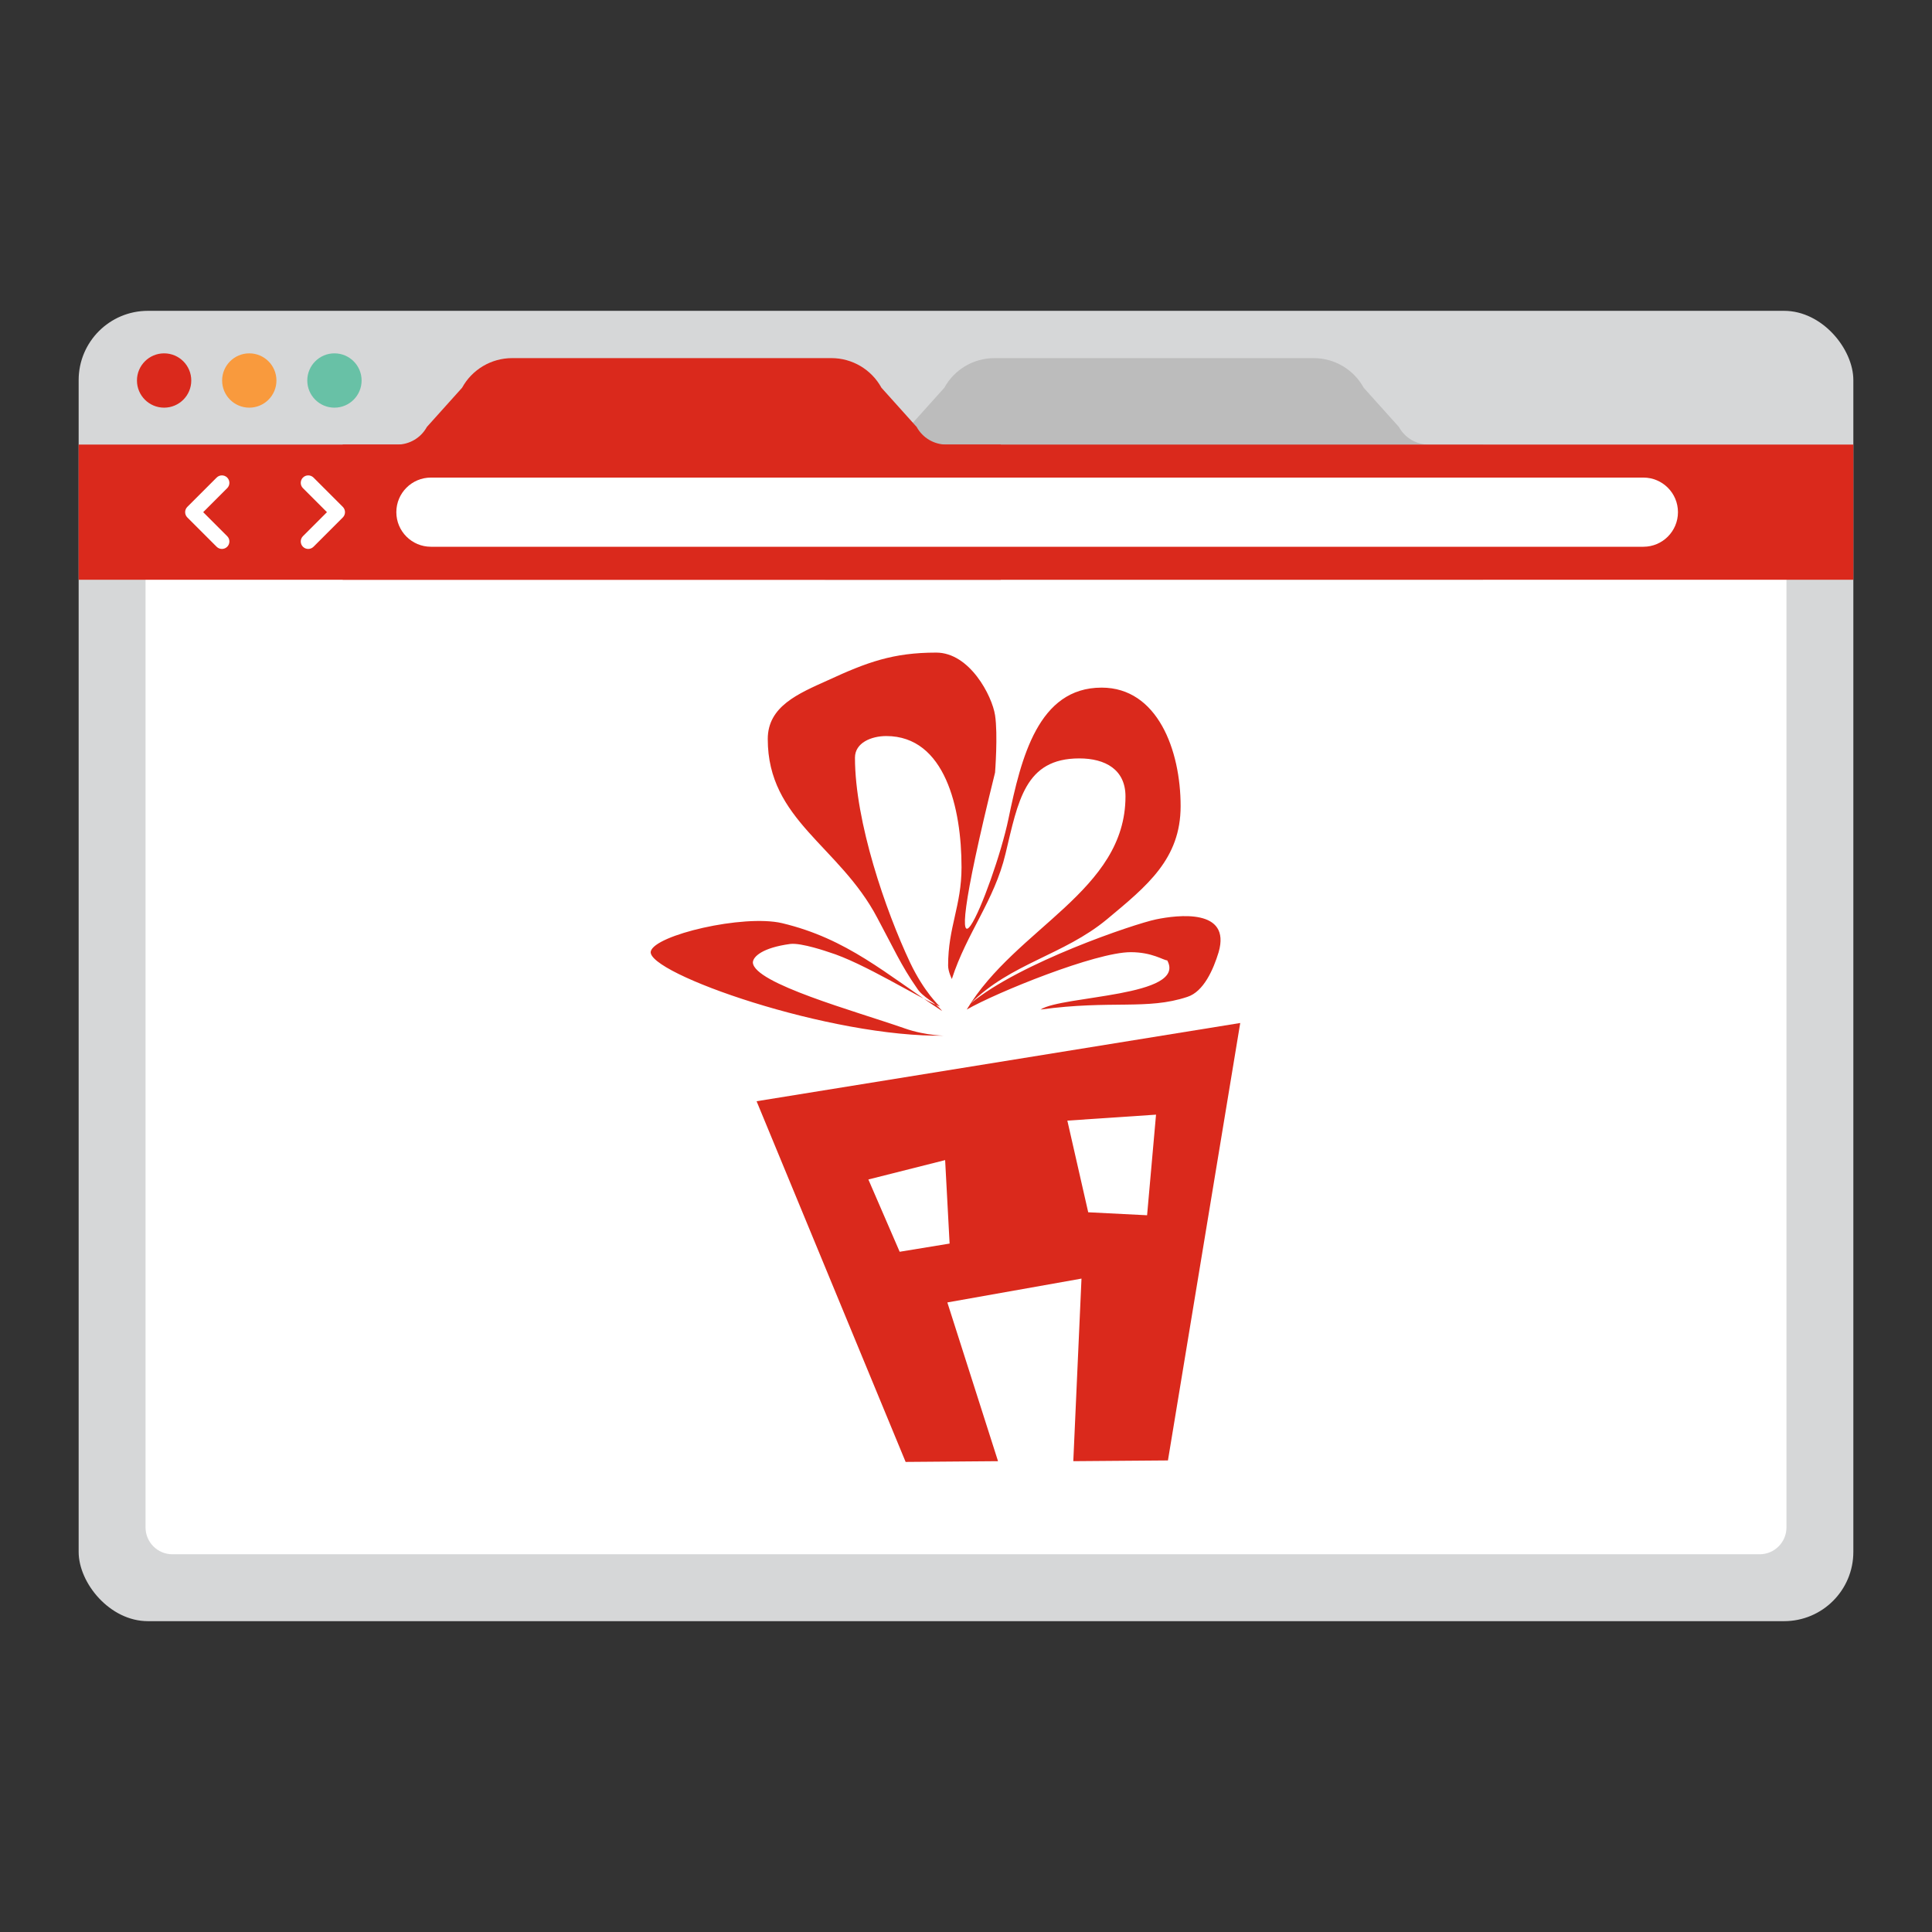 <?xml version="1.0" encoding="UTF-8"?>
<svg xmlns="http://www.w3.org/2000/svg" id="Layer_1" data-name="Layer 1" version="1.1" viewBox="0 0 216 216">
  <rect x="0" y="0" width="216" height="216" fill="#333333" stroke="none"/>
  <rect x="8.793" y="34.751" width="198.413" height="146.497" rx="7.743" ry="7.743" fill="#d6d7d8" stroke-width="0"></rect>
  <path d="M49.691,23.468h113.88c1.657,0,3.002,1.345,3.002,3.002v177.453c0,1.657-1.345,3.002-3.002,3.002H49.691c-.146,0-.264-.118-.264-.264V23.733c0-.146.118-.264.264-.264Z" transform="translate(223.197 7.197) rotate(90)" fill="#fff" stroke-width="0"></path>
  <path d="M156.401,47.735l-3.937-4.383c-1.12-2.044-3.265-3.314-5.595-3.314h-35.697c-2.33,0-4.475,1.271-5.595,3.314l-3.937,4.383c-.665,1.214-1.94,1.97-3.325,1.97h-6.084v15.113h73.579v-15.113h-6.084c-1.385,0-2.66-.755-3.325-1.97Z" fill="#bcbcbc" stroke-width="0"></path>
  <circle cx="18.348" cy="42.541" r="3.036" fill="#da291c" stroke-width="0"></circle>
  <circle cx="27.87" cy="42.541" r="3.036" fill="#f99a3d" stroke-width="0"></circle>
  <circle cx="37.391" cy="42.541" r="3.036" fill="#68c1a6" stroke-width="0"></circle>
  <rect x="8.793" y="49.704" width="198.413" height="15.113" fill="#da291c" stroke-width="0"></rect>
  <path d="M102.485,47.735l-3.937-4.383c-1.12-2.044-3.265-3.314-5.595-3.314h-35.697c-2.33,0-4.475,1.271-5.595,3.314l-3.937,4.383c-.665,1.214-1.94,1.97-3.325,1.97h-6.084v15.113h73.579v-15.113h-6.084c-1.385,0-2.66-.755-3.325-1.97Z" fill="#da291c" stroke-width="0"></path>
  <path d="M48.178,53.394h135.553c2.136,0,3.867,1.731,3.867,3.867h0c0,2.136-1.731,3.867-3.867,3.867H48.178c-2.136,0-3.867-1.731-3.867-3.867h0c0-2.136,1.731-3.867,3.867-3.867Z" fill="#fff" stroke-width="0"></path>
  <path d="M24.22,61.128l-3.276-3.276c-.326-.326-.326-.856-0-1.182l3.276-3.276c.326-.326.856-.326,1.182,0h0c.326.326.326.855 0,1.182l-2.685,2.685,2.685,2.685c.326.326.326.856,0,1.182h-0c-.326.326-.855.326-1.182,0Z" fill="#fff" stroke-width="0"></path>
  <path d="M35.051,53.394l3.276,3.276c.326.326.326.856 0,1.182l-3.276,3.276c-.326.326-.856.326-1.182,0h0c-.326-.326-.326-.855-0-1.182l2.685-2.685-2.685-2.685c-.326-.326-.326-.856,0-1.182h0c.326-.326.856-.326,1.182,0Z" fill="#fff" stroke-width="0"></path>
  <g>
    <path d="M84.587,123.119l16.663,40.326,10.331-.083-5.666-17.747,14.997-2.666-.916,20.413,10.581-.083,8.082-48.907-54.073,8.748ZM100.584,139.949l-3.499-8.082,8.582-2.166.5,9.332-5.582.916ZM128.246,135.867l-6.582-.333-2.333-10.248,9.915-.667-1,11.248Z" fill="#da291c" stroke-width="0"></path>
    <path d="M101.084,114.954c2.583.916,4.916.833,4.582.833-12.831.25-33.41-6.999-32.91-9.415.417-1.833,10.331-4.166,14.664-3.166,7.332,1.75,11.581,5.666,17.913,9.831-.75-1-2.166-1.5-2.833-2.583-1.75-2.5-2.666-4.582-4.416-7.832-4.249-8.082-12.248-10.915-12.248-19.996,0-3.666,3.416-5.082,6.749-6.582,4.333-2,7.249-3.083,12.081-3.083,3.749,0,6.249,4.832,6.582,6.999s0,6.415,0,6.415c-7.665,30.994-.083,12.831,1.5,5.166,1.416-6.832,3.333-14.664,10.415-14.664,6.249,0,8.832,6.999,8.832,13.247,0,5.916-3.749,8.915-8.248,12.664-4.832,3.999-10.748,4.916-15.247,9.415,5.499-4.582,18.33-8.915,20.746-9.415,2.416-.5,8.415-1.25,6.999,3.666-.583,1.916-1.666,4.416-3.499,4.999-4.499,1.5-8.498.333-16.414,1.416,2.416-1.583,16.414-1.416,14.164-5.499-.417,0-1.666-.916-4.083-.916-3.916,0-14.997,4.499-18.33,6.415,5.499-9.165,17.747-13.247,17.747-23.829,0-2.999-2.25-4.249-5.166-4.249-6.082,0-6.832,4.749-8.248,10.665-1.25,5.249-4.333,8.832-5.999,13.997,0,0-.417-.833-.417-1.5,0-4.333,1.5-6.665,1.5-10.998,0-6.582-1.833-14.664-8.415-14.664-1.666,0-3.499.75-3.499,2.416,0,7.165,3.416,17.08,6.165,22.912,1.583,3.333,3.333,4.916,3.333,4.916-2.416-1-8.582-4.916-12.414-6.082,0,0-3.083-1.083-4.333-.916-3.083.417-4.166,1.416-4.166,2.083.167,2.333,11.414,5.416,16.913,7.332" fill="#da291c" stroke-width="0"></path>
  </g>
</svg>
